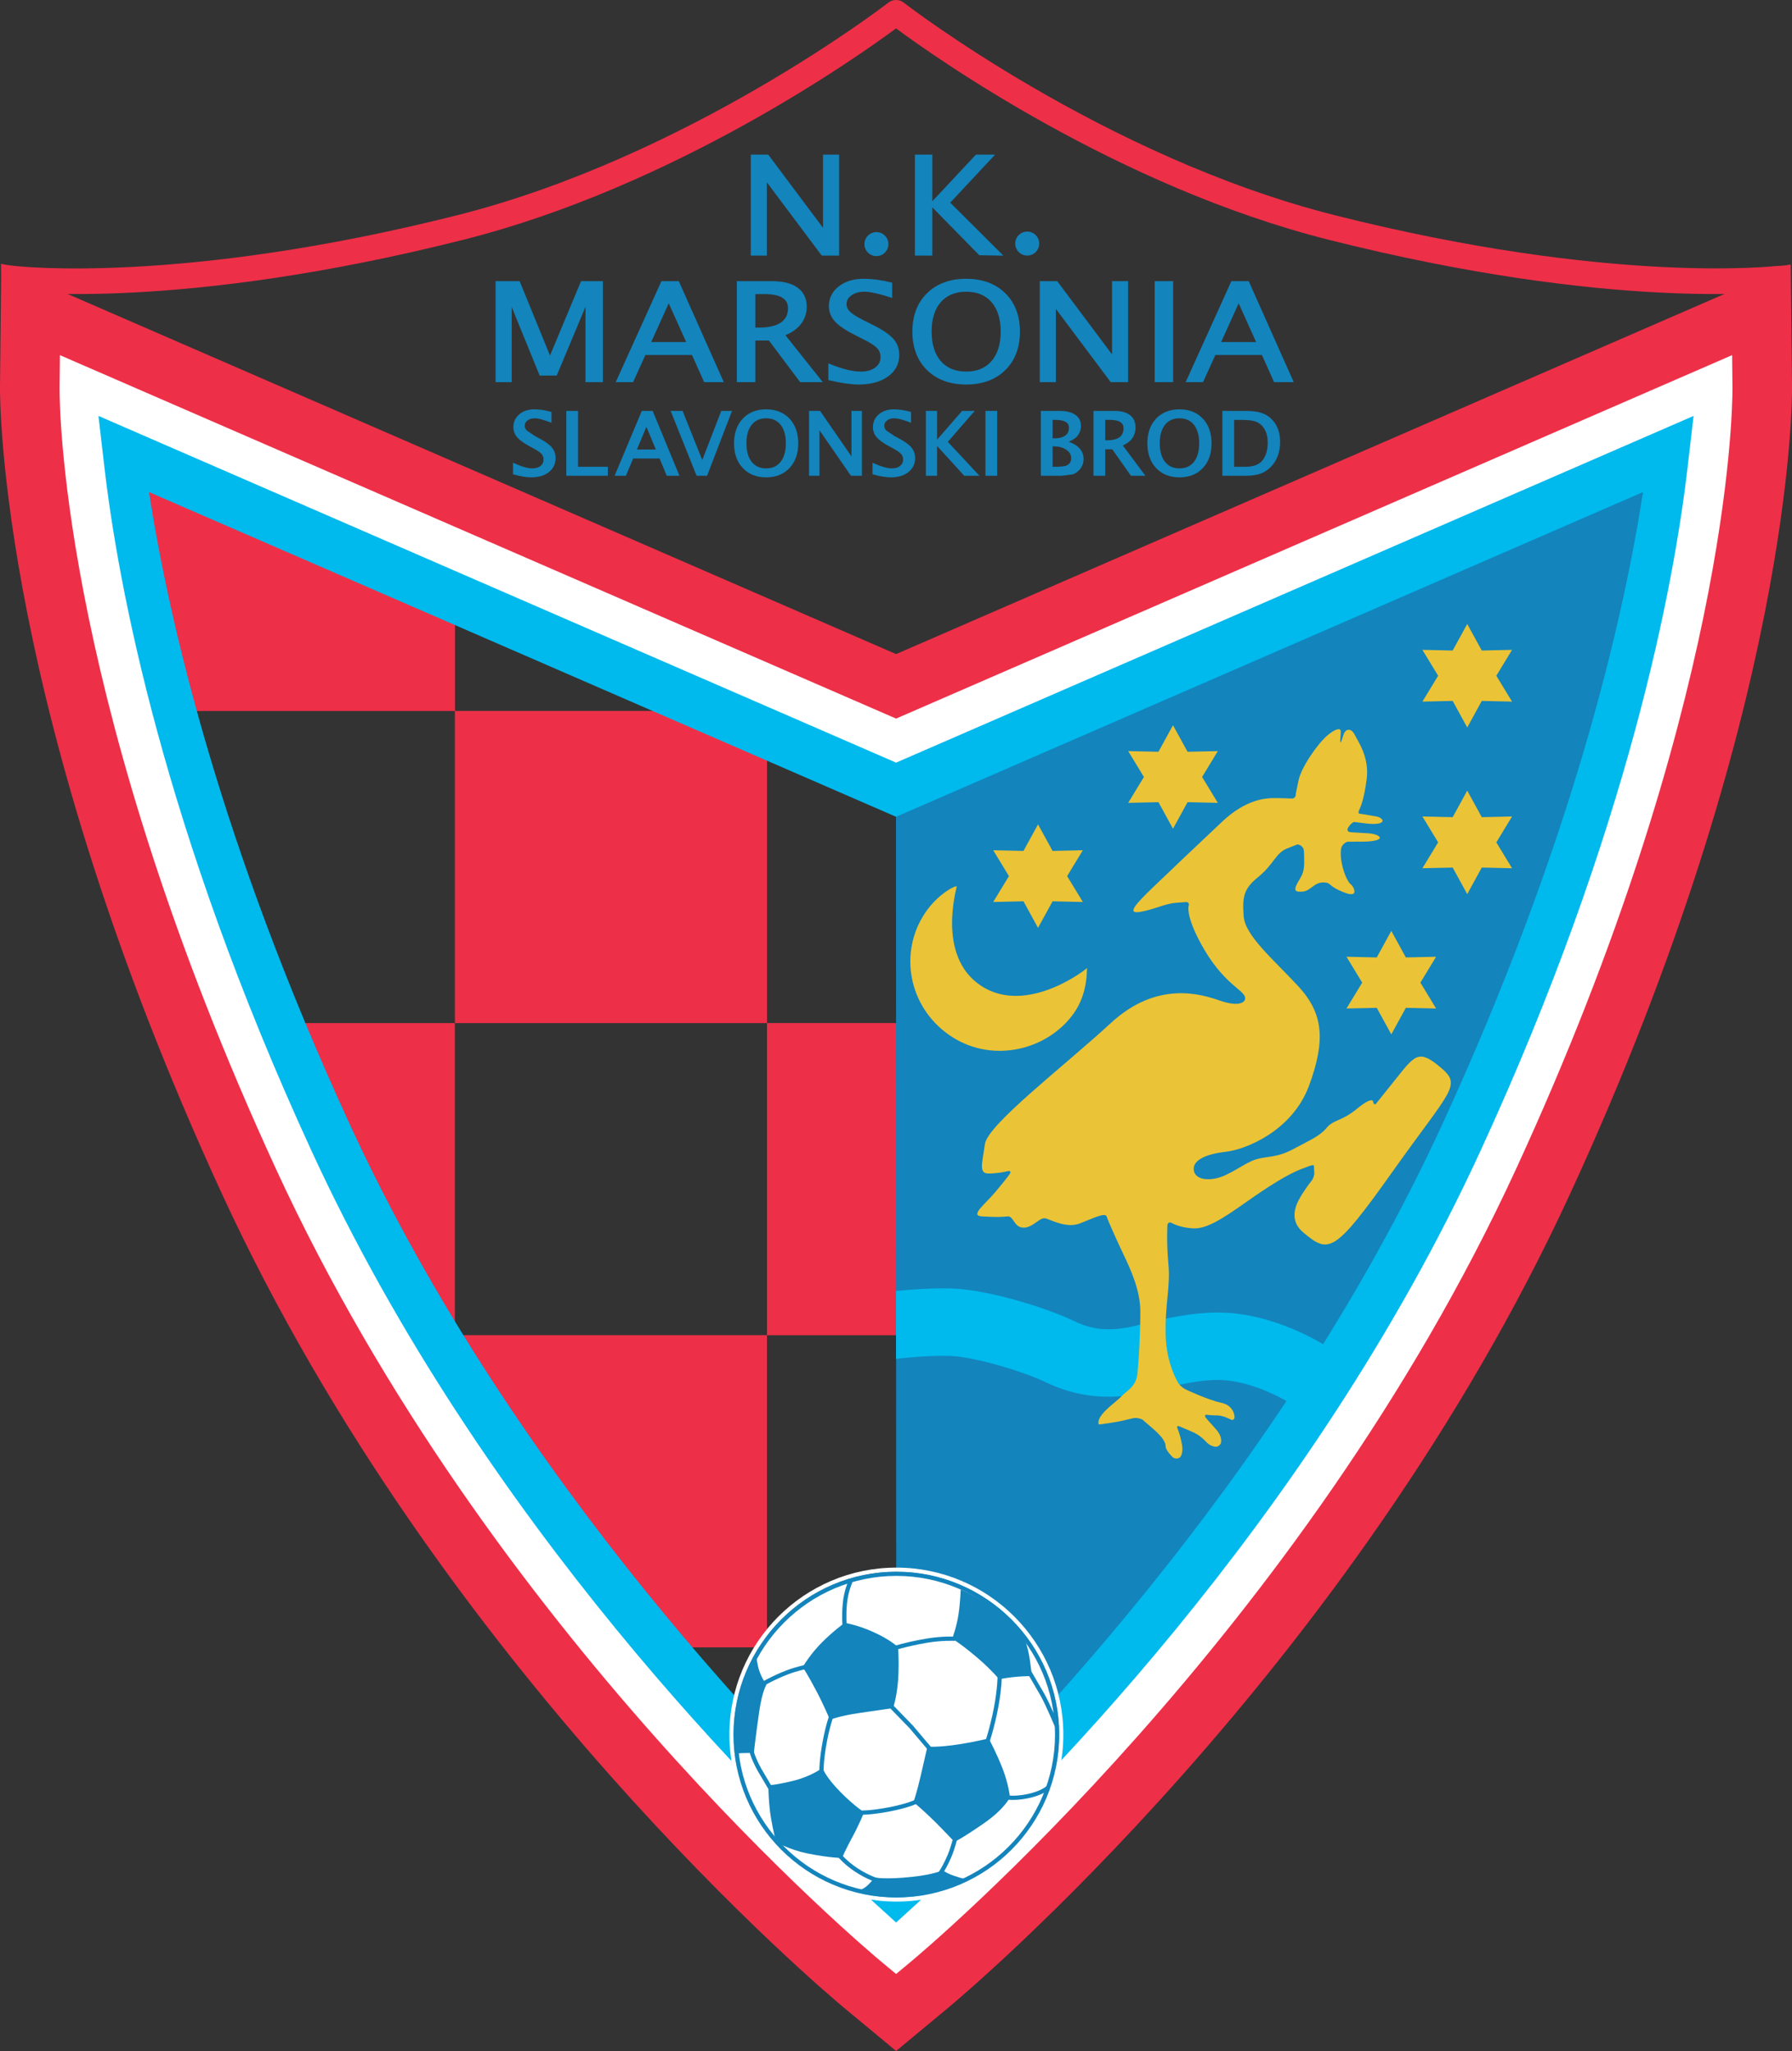 <?xml version="1.0" encoding="UTF-8"?>
<svg xmlns="http://www.w3.org/2000/svg" xmlns:xlink="http://www.w3.org/1999/xlink" width="531.04pt" height="607.72pt" viewBox="0 0 531.04 607.72" version="1.1">
<rect x="0" y="0" width="531.04" height="607.72" fill="#333333" stroke="none"/>
<defs>
<clipPath id="clip1">
  <path d="M 0 78 L 531.039 78 L 531.039 607.719 L 0 607.719 Z M 0 78 "/>
</clipPath>
</defs>
<g id="surface1">
<path style=" stroke:none;fill-rule:nonzero;fill:rgb(93.3%,18.399%,28.2%);fill-opacity:1;" d="M 530.613 82.074 C 530.867 84.129 529.426 86 527.383 86.254 C 525.383 86.508 477.395 92.156 393.637 71.02 C 331.098 55.23 276.816 16.766 265.531 8.414 C 254.242 16.766 199.945 55.234 137.402 71.02 C 53.648 92.156 5.656 86.508 3.652 86.258 C 1.617 86 0.176 84.129 0.426 82.074 L 0.309 78.141 C 0.309 78.141 1.664 78.555 4.57 78.812 C 5.051 78.855 53.344 84.504 135.598 63.742 C 204.031 46.473 262.68 1.23 263.266 0.777 C 264.598 -0.266 266.465 -0.266 267.801 0.777 C 268.383 1.23 327.012 46.469 395.441 63.742 C 477.691 84.504 525.992 78.82 526.473 78.812 C 529.059 78.766 530.621 78.348 530.621 78.348 L 530.621 82.199 "/>
<path style=" stroke:none;fill-rule:nonzero;fill:rgb(93.3%,18.399%,28.2%);fill-opacity:1;" d="M 227.301 303.152 L 134.801 303.152 L 134.801 210.652 L 227.301 210.652 L 227.301 303.152 "/>
<path style=" stroke:none;fill-rule:nonzero;fill:rgb(93.3%,18.399%,28.2%);fill-opacity:1;" d="M 227.289 488.113 L 177.285 488.113 L 134.789 431.473 L 134.789 395.613 L 227.289 395.613 L 227.289 488.113 "/>
<path style=" stroke:none;fill-rule:nonzero;fill:rgb(93.3%,18.399%,28.2%);fill-opacity:1;" d="M 134.84 148.973 L 134.84 210.668 L 42.34 210.668 L 42.34 118.168 L 134.84 148.973 "/>
<path style=" stroke:none;fill-rule:nonzero;fill:rgb(93.3%,18.399%,28.2%);fill-opacity:1;" d="M 134.789 395.641 L 118.121 395.641 L 57.285 303.141 L 134.789 303.141 L 134.789 395.641 "/>
<path style=" stroke:none;fill-rule:nonzero;fill:rgb(93.3%,18.399%,28.2%);fill-opacity:1;" d="M 319.789 395.641 L 227.289 395.641 L 227.289 303.141 L 319.789 303.141 L 319.789 395.641 "/>
<path style=" stroke:none;fill-rule:nonzero;fill:rgb(7.5%,51.799%,73.7%);fill-opacity:1;" d="M 265.52 231.68 L 493.328 136.367 C 493.328 136.367 483.328 221.992 435.203 328.867 C 387.078 435.742 265.598 558.086 265.598 558.086 L 265.52 231.68 "/>
<path style=" stroke:none;fill-rule:nonzero;fill:rgb(100%,100%,100%);fill-opacity:1;" d="M 501.012 101.008 C 501.012 101.008 277.09 198.352 265.547 203.367 C 253.992 198.352 9.066 91.898 9.066 91.898 L 8.828 114.59 C 8.785 118.359 8.602 208.523 73.734 349.977 C 137.965 489.465 251.055 584.281 255.84 588.254 L 265.551 596.309 L 275.262 588.246 C 280.039 584.281 393.078 489.465 457.312 349.977 C 522.441 208.523 522.262 118.359 522.219 114.59 L 521.98 91.895 L 501.012 101.008 M 101.258 337.516 C 58.02 243.609 44.883 173.02 40.871 138.477 C 78.523 154.844 265.547 236.125 265.547 236.125 C 265.547 236.125 452.516 154.848 490.164 138.48 C 486.156 173.023 473.023 243.609 429.781 337.52 C 379.09 447.613 294.082 530.68 265.547 556.66 C 236.996 530.684 151.961 447.617 101.258 337.516 "/>
<g clip-path="url(#clip1)" clip-rule="nonzero">
<path style=" stroke:none;fill-rule:nonzero;fill:rgb(93.3%,18.399%,28.2%);fill-opacity:1;" d="M 518.438 83.883 L 497.473 92.996 C 497.473 92.996 272.422 190.824 265.547 193.812 C 258.648 190.816 0.379 78.566 0.379 78.566 L 0 114.496 C -0.039 118.344 -0.254 210.355 65.707 353.609 C 130.766 494.898 245.328 590.941 250.172 594.961 L 265.555 607.719 L 280.93 594.957 C 285.766 590.938 400.289 494.883 465.34 353.609 C 531.27 210.422 531.086 118.348 531.047 114.5 L 530.664 78.566 L 518.438 83.883 M 269.086 211.383 C 269.086 211.383 509.047 107.07 513.297 105.227 C 513.344 109.82 513.395 114.938 513.395 115.152 C 513.395 123.086 511.895 210.359 449.285 346.344 C 385.867 484.047 274.312 577.621 269.594 581.539 C 269.594 581.539 267.516 583.266 265.551 584.898 C 263.578 583.266 261.5 581.539 261.5 581.539 C 256.781 577.629 145.18 484.062 81.766 346.344 C 19.172 210.41 17.648 123.223 17.648 115.176 C 17.648 114.945 17.703 109.824 17.75 105.227 C 39.93 114.867 265.547 212.922 265.547 212.922 L 269.086 211.383 "/>
</g>
<path style=" stroke:none;fill-rule:nonzero;fill:rgb(0%,72.499%,92.899%);fill-opacity:1;" d="M 30.941 138.441 C 34.957 173.035 48.277 245.363 92.367 341.121 C 143.109 451.312 226.184 533.828 259.547 564.191 L 265.551 569.652 L 271.543 564.191 C 304.895 533.824 387.938 451.305 438.676 341.125 C 482.77 245.359 496.09 173.035 500.102 138.445 L 501.871 123.242 C 501.871 123.242 272.445 222.973 265.547 225.973 C 258.645 222.973 29.172 123.238 29.172 123.238 L 30.941 138.441 M 44.152 145.805 C 70.281 157.156 265.547 242.023 265.547 242.023 C 265.547 242.023 460.766 157.16 486.891 145.805 C 480.918 184.293 465.781 249.777 427.297 333.363 C 378.516 439.297 297.488 521.672 265.547 551.645 C 233.59 521.676 152.535 439.305 103.75 333.355 C 65.27 249.781 50.121 184.293 44.152 145.805 "/>
<path style=" stroke:none;fill-rule:nonzero;fill:rgb(100%,100%,100%);fill-opacity:1;" d="M 313.27 513.969 C 313.27 540.285 291.938 561.613 265.625 561.613 C 239.312 561.613 217.98 540.285 217.98 513.969 C 217.98 487.656 239.312 466.324 265.625 466.324 C 291.938 466.324 313.27 487.656 313.27 513.969 "/>
<path style=" stroke:none;fill-rule:nonzero;fill:rgb(100%,100%,100%);fill-opacity:1;" d="M 216.145 513.969 C 216.145 541.254 238.344 563.449 265.625 563.449 C 292.91 563.449 315.105 541.254 315.105 513.969 C 315.105 486.688 292.91 464.492 265.625 464.492 C 238.344 464.492 216.145 486.688 216.145 513.969 M 217.414 513.969 C 217.414 487.383 239.043 465.758 265.625 465.758 C 292.211 465.758 313.84 487.383 313.84 513.969 C 313.84 540.559 292.211 562.184 265.625 562.184 C 239.043 562.184 217.414 540.559 217.414 513.969 "/>
<path style=" stroke:none;fill-rule:nonzero;fill:rgb(7.5%,51.799%,73.7%);fill-opacity:1;" d="M 264.648 506.117 C 264.648 506.117 266.074 502.117 266.254 495.691 C 266.406 490.156 266.098 488.035 266.098 488.035 C 266.098 488.035 263.641 485.668 258.285 483.348 C 253.773 481.395 250.316 480.848 250.316 480.848 C 250.316 480.848 247.008 483.219 243.598 486.629 C 240.023 490.199 237.859 493.973 237.859 493.973 C 237.859 493.973 239.379 496.16 242.148 501.473 C 244.328 505.652 245.941 509.598 245.941 509.598 C 245.941 509.598 248.285 508.504 254.824 507.543 C 262.176 506.465 264.648 506.117 264.648 506.117 "/>
<path style=" stroke:none;fill-rule:nonzero;fill:rgb(7.5%,51.799%,73.7%);fill-opacity:1;" d="M 249.535 550.535 C 249.535 550.535 250.473 548.191 252.684 544.152 C 254.352 541.109 256.074 537.008 256.074 537.008 C 256.074 537.008 253.133 535.07 249.379 531.316 C 244.379 526.316 243.754 523.793 243.754 523.793 C 243.754 523.793 240.629 526.316 234.824 527.723 C 229.648 528.977 227.684 528.973 227.684 528.973 C 227.684 528.973 227.727 534.215 228.441 538.504 C 229.152 542.789 230.004 545.848 230.004 545.848 C 230.004 545.848 234.27 548.176 239.109 549.152 C 245.941 550.535 249.535 550.535 249.535 550.535 "/>
<path style=" stroke:none;fill-rule:nonzero;fill:rgb(7.5%,51.799%,73.7%);fill-opacity:1;" d="M 274.824 517.543 C 274.824 517.543 273.934 521.473 272.859 526.117 C 271.789 530.758 270.719 533.973 270.719 533.973 C 270.719 533.973 274.176 536.898 277.035 539.754 C 279.891 542.609 282.859 545.758 282.859 545.758 C 282.859 545.758 285.316 544.598 291.609 540.223 C 297.77 535.941 299.289 532.543 299.289 532.543 C 299.289 532.543 298.934 528.797 297.148 524.152 C 295.359 519.508 292.973 515.066 292.973 515.066 C 292.973 515.066 290.473 515.848 284.289 516.832 C 278.055 517.824 274.824 517.543 274.824 517.543 "/>
<path style=" stroke:none;fill-rule:nonzero;fill:rgb(7.5%,51.799%,73.7%);fill-opacity:1;" d="M 296.074 497.543 C 296.074 497.543 293.809 494.84 290.359 491.832 C 285.473 487.566 282.191 485.535 282.191 485.535 C 282.191 485.535 283.527 481.941 284.066 478.191 C 284.602 474.441 284.691 471.004 284.691 471.004 C 284.691 471.004 292.504 474.195 298.754 479.91 C 305.004 485.625 303.598 485.691 303.598 485.691 C 303.598 485.691 304.535 487.566 305.184 491.832 C 305.48 493.773 305.785 496.629 305.785 496.629 C 305.785 496.629 303.395 496.652 301.254 496.832 C 299.109 497.008 296.074 497.543 296.074 497.543 "/>
<path style=" stroke:none;fill-rule:nonzero;fill:rgb(7.5%,51.799%,73.7%);fill-opacity:1;" d="M 227.148 499.152 C 227.148 499.152 225.895 500.938 225.004 507.008 C 224.109 513.082 223.398 519.332 223.398 519.332 C 223.398 519.332 222.191 519.441 220.473 519.441 C 219.398 519.441 218.285 519.598 218.285 519.598 C 218.285 519.598 217.348 513.902 218.598 505.691 C 219.848 497.477 224.066 490.691 224.066 490.691 C 224.066 490.691 224.559 493.684 224.848 494.598 C 225.785 497.566 227.148 499.152 227.148 499.152 "/>
<path style=" stroke:none;fill-rule:nonzero;fill:rgb(7.5%,51.799%,73.7%);fill-opacity:1;" d="M 259.109 556.293 C 259.109 556.293 258.754 557.008 257.324 558.438 C 255.895 559.867 254.289 560.223 254.289 560.223 C 254.289 560.223 263.352 562.254 271.566 561.004 C 279.777 559.754 286.41 556.941 286.41 556.941 C 286.41 556.941 282.859 555.941 281.609 555.402 C 280.359 554.867 279.289 554.152 279.289 554.152 C 279.289 554.152 277.117 555.383 270.359 556.117 C 262.148 557.008 259.109 556.293 259.109 556.293 "/>
<path style=" stroke:none;fill-rule:nonzero;fill:rgb(100%,100%,100%);fill-opacity:1;" d="M 292.504 516.473 C 292.504 516.473 294.109 511.652 295.184 505.938 C 296.277 500.105 296.254 496.473 296.254 496.473 "/>
<path style=" stroke:none;fill-rule:nonzero;fill:rgb(7.5%,51.799%,73.7%);fill-opacity:1;" d="M 295.629 496.477 C 295.629 496.512 295.637 500.129 294.57 505.824 C 293.52 511.426 291.926 516.227 291.91 516.273 L 293.098 516.672 C 293.109 516.621 294.73 511.742 295.797 506.051 C 296.891 500.227 296.879 496.617 296.879 496.469 L 295.629 496.477 "/>
<path style=" stroke:none;fill-rule:nonzero;fill:rgb(100%,100%,100%);fill-opacity:1;" d="M 283.039 485.582 C 283.039 485.582 279.316 485.34 274.535 486.16 C 268.285 487.23 264.109 488.617 264.109 488.617 "/>
<path style=" stroke:none;fill-rule:nonzero;fill:rgb(7.5%,51.799%,73.7%);fill-opacity:1;" d="M 274.43 485.547 C 268.203 486.609 263.957 488.008 263.914 488.023 L 264.309 489.211 C 264.352 489.195 268.516 487.828 274.641 486.773 C 279.285 485.98 282.965 486.203 283 486.203 L 283.078 484.961 C 282.926 484.945 279.23 484.719 274.43 485.547 "/>
<path style=" stroke:none;fill-rule:nonzero;fill:rgb(100%,100%,100%);fill-opacity:1;" d="M 250.316 481.941 C 250.316 481.941 250.004 479.148 250.359 475.223 C 250.719 471.293 252.035 468.66 252.035 468.66 "/>
<path style=" stroke:none;fill-rule:nonzero;fill:rgb(7.5%,51.799%,73.7%);fill-opacity:1;" d="M 249.738 475.164 C 249.379 479.109 249.684 481.895 249.691 482.008 L 250.938 481.871 C 250.934 481.848 250.637 479.09 250.984 475.277 C 251.324 471.527 252.578 468.965 252.594 468.938 L 251.477 468.383 C 251.418 468.492 250.102 471.168 249.738 475.164 "/>
<path style=" stroke:none;fill-rule:nonzero;fill:rgb(100%,100%,100%);fill-opacity:1;" d="M 305.004 495.402 C 305.004 495.402 307.328 499.332 308.934 502.188 C 310.539 505.043 313.285 511.629 313.285 511.629 "/>
<path style=" stroke:none;fill-rule:nonzero;fill:rgb(7.5%,51.799%,73.7%);fill-opacity:1;" d="M 304.465 495.719 L 308.391 502.492 C 309.961 505.285 312.68 511.805 312.707 511.867 L 313.859 511.391 C 313.746 511.117 311.086 504.734 309.477 501.883 L 305.543 495.086 L 304.465 495.719 "/>
<path style=" stroke:none;fill-rule:nonzero;fill:rgb(100%,100%,100%);fill-opacity:1;" d="M 239.223 493.816 C 239.223 493.816 236.289 494.391 233.285 495.535 C 229.062 497.141 225.473 499.285 225.473 499.285 "/>
<path style=" stroke:none;fill-rule:nonzero;fill:rgb(7.5%,51.799%,73.7%);fill-opacity:1;" d="M 233.062 494.949 C 228.84 496.559 225.301 498.66 225.152 498.746 L 225.789 499.82 C 225.824 499.801 229.391 497.688 233.508 496.117 C 236.426 495.008 239.312 494.438 239.34 494.43 L 239.102 493.203 C 238.98 493.227 236.086 493.801 233.062 494.949 "/>
<path style=" stroke:none;fill-rule:nonzero;fill:rgb(7.5%,51.799%,73.7%);fill-opacity:1;" d="M 243.855 515.641 C 242.672 521.828 242.809 525.113 242.816 525.25 L 244.062 525.191 C 244.062 525.16 243.93 521.895 245.082 515.875 C 246.008 511.047 247.004 508.516 247.016 508.492 L 245.852 508.027 C 245.812 508.137 244.805 510.68 243.855 515.641 "/>
<path style=" stroke:none;fill-rule:nonzero;fill:rgb(7.5%,51.799%,73.7%);fill-opacity:1;" d="M 263.32 505.676 L 269.527 512.059 L 275.422 519.02 L 276.375 518.215 L 270.48 511.25 L 264.188 504.77 L 263.32 505.676 "/>
<path style=" stroke:none;fill-rule:nonzero;fill:rgb(7.5%,51.799%,73.7%);fill-opacity:1;" d="M 304.254 531.641 C 300.551 532.379 298.434 531.957 298.414 531.957 L 298.152 533.176 C 298.246 533.199 300.512 533.664 304.5 532.867 C 309.051 531.957 310.832 530.273 310.906 530.203 L 310.039 529.301 C 310.023 529.316 308.398 530.812 304.254 531.641 "/>
<path style=" stroke:none;fill-rule:nonzero;fill:rgb(7.5%,51.799%,73.7%);fill-opacity:1;" d="M 280.68 549.973 C 278.824 554.23 277.387 555.703 277.375 555.719 L 278.254 556.605 C 278.316 556.539 279.855 554.992 281.824 550.473 C 282.984 547.805 283.707 544.711 283.734 544.582 L 282.52 544.301 C 282.512 544.332 281.793 547.414 280.68 549.973 "/>
<path style=" stroke:none;fill-rule:nonzero;fill:rgb(7.5%,51.799%,73.7%);fill-opacity:1;" d="M 263.457 535.504 C 257.707 536.609 254.75 536.477 254.723 536.473 L 254.656 537.723 C 254.781 537.727 257.77 537.871 263.695 536.73 C 269.352 535.641 271.797 534.402 271.898 534.352 L 271.324 533.238 C 271.305 533.25 268.91 534.453 263.457 535.504 "/>
<path style=" stroke:none;fill-rule:nonzero;fill:rgb(100%,100%,100%);fill-opacity:1;" d="M 248.91 549.91 C 248.91 549.91 250.562 551.949 253.598 553.973 C 257.348 556.473 260.316 557.254 260.316 557.254 "/>
<path style=" stroke:none;fill-rule:nonzero;fill:rgb(7.5%,51.799%,73.7%);fill-opacity:1;" d="M 248.422 550.305 C 248.492 550.391 250.172 552.441 253.25 554.492 C 257.043 557.023 260.031 557.824 260.156 557.859 L 260.477 556.648 C 260.445 556.641 257.551 555.855 253.941 553.453 C 251.035 551.516 249.41 549.535 249.395 549.516 L 248.422 550.305 "/>
<path style=" stroke:none;fill-rule:nonzero;fill:rgb(100%,100%,100%);fill-opacity:1;" d="M 228.598 530.379 C 228.598 530.379 226.969 527.855 225.004 524.285 C 223.039 520.715 222.504 518.258 222.504 518.258 "/>
<path style=" stroke:none;fill-rule:nonzero;fill:rgb(7.5%,51.799%,73.7%);fill-opacity:1;" d="M 221.895 518.395 C 221.914 518.496 222.469 520.977 224.453 524.586 L 228.07 530.719 L 229.121 530.039 L 225.551 523.984 C 223.66 520.547 223.117 518.148 223.113 518.125 L 221.895 518.395 "/>
<path style=" stroke:none;fill-rule:nonzero;fill:rgb(0%,72.499%,92.899%);fill-opacity:1;" d="M 265.535 382.516 C 269.242 382.148 276.273 381.574 282.34 381.793 C 292.457 382.152 309.516 387.207 318.496 391.52 C 323.598 393.969 328.312 394.457 334.781 393.215 L 338.27 392.395 C 344.363 390.891 354.566 388.375 363.898 388.992 C 380.27 390.086 394.016 399.41 395.531 400.465 L 384.086 416.871 C 383.984 416.801 373.555 409.684 362.566 408.949 C 356.34 408.535 348.352 410.508 343.062 411.812 L 338.559 412.855 C 327.926 414.898 318.801 413.852 309.844 409.551 C 302.988 406.262 288.621 402.027 281.625 401.777 C 275.191 401.547 266.773 402.484 265.531 402.629 L 265.535 382.516 "/>
<path style=" stroke:none;fill-rule:nonzero;fill:rgb(91.8%,76.5%,21.199%);fill-opacity:1;" d="M 347.605 214.887 L 351.918 222.754 L 360.891 222.555 L 356.23 230.223 L 360.891 237.891 L 351.918 237.691 L 347.605 245.559 L 343.297 237.691 L 334.324 237.891 L 338.984 230.223 L 334.324 222.555 L 343.297 222.754 L 347.605 214.887 "/>
<path style=" stroke:none;fill-rule:nonzero;fill:rgb(91.8%,76.5%,21.199%);fill-opacity:1;" d="M 307.605 244.262 L 311.918 252.133 L 320.891 251.926 L 316.23 259.598 L 320.891 267.266 L 311.918 267.062 L 307.605 274.934 L 303.297 267.062 L 294.324 267.266 L 298.984 259.598 L 294.324 251.926 L 303.297 252.133 L 307.605 244.262 "/>
<path style=" stroke:none;fill-rule:nonzero;fill:rgb(91.8%,76.5%,21.199%);fill-opacity:1;" d="M 412.297 275.824 L 416.605 283.695 L 425.574 283.488 L 420.918 291.16 L 425.574 298.828 L 416.605 298.625 L 412.297 306.496 L 407.984 298.625 L 399.012 298.828 L 403.672 291.16 L 399.012 283.488 L 407.984 283.695 L 412.297 275.824 "/>
<path style=" stroke:none;fill-rule:nonzero;fill:rgb(91.8%,76.5%,21.199%);fill-opacity:1;" d="M 434.797 234.262 L 439.105 242.129 L 448.074 241.93 L 443.418 249.598 L 448.074 257.266 L 439.105 257.062 L 434.797 264.934 L 430.484 257.062 L 421.512 257.266 L 426.172 249.598 L 421.512 241.93 L 430.484 242.129 L 434.797 234.262 "/>
<path style=" stroke:none;fill-rule:nonzero;fill:rgb(91.8%,76.5%,21.199%);fill-opacity:1;" d="M 434.797 184.887 L 439.105 192.754 L 448.074 192.555 L 443.418 200.223 L 448.074 207.891 L 439.105 207.688 L 434.797 215.559 L 430.484 207.688 L 421.512 207.891 L 426.172 200.223 L 421.512 192.555 L 430.484 192.754 L 434.797 184.887 "/>
<path style=" stroke:none;fill-rule:nonzero;fill:rgb(91.8%,76.5%,21.199%);fill-opacity:1;" d="M 322.16 286.77 C 321.98 286.781 322.605 293.969 318.289 300.125 C 310.652 311.012 294.551 315.18 282.184 307.281 C 269.812 299.379 266.223 283.547 273.496 271.508 C 277.297 265.219 282.922 262.406 283.504 262.617 C 283.703 262.691 277.266 283.219 290.73 292.094 C 304.48 301.156 322.508 286.746 322.16 286.77 "/>
<path style=" stroke:none;fill-rule:nonzero;fill:rgb(91.8%,76.5%,21.199%);fill-opacity:1;" d="M 325.629 422.098 C 325.629 422.098 330.629 421.473 333.129 420.848 C 335.629 420.223 336.094 420.172 336.094 420.172 C 336.871 420.086 337.973 420.297 338.543 420.641 C 338.543 420.641 338.543 420.641 341.461 423.141 C 344.379 425.641 345.422 427.305 345.422 428.555 C 345.422 429.805 347.508 431.758 347.508 431.758 C 348.078 432.289 349.039 432.32 349.645 431.824 C 349.645 431.824 350.836 430.848 350.211 427.723 C 349.586 424.598 348.969 423.363 348.969 423.363 C 348.621 422.668 348.918 422.359 349.629 422.684 C 349.629 422.684 350.629 423.137 353.129 424.18 C 355.629 425.223 356.879 426.684 357.711 427.516 C 358.547 428.348 359.871 428.652 359.871 428.652 C 360.633 428.828 361.488 428.379 361.781 427.656 C 361.781 427.656 362.504 425.848 360.211 423.348 C 357.922 420.848 357.332 420.09 357.332 420.09 C 356.852 419.477 357.09 419.086 357.855 419.227 C 357.855 419.227 358.754 419.391 360.629 419.391 C 362.504 419.391 364.602 420.57 364.602 420.57 C 365.281 420.953 365.836 420.629 365.836 419.848 C 365.836 419.848 365.84 416.477 361.879 415.641 C 357.922 414.805 351.285 411.664 351.285 411.664 C 350.578 411.328 349.652 410.523 349.227 409.871 C 349.227 409.871 345.629 404.387 345.422 395.43 C 345.211 386.473 346.879 381.266 346.254 374.598 C 345.629 367.93 345.949 363.094 345.949 363.094 C 346.004 362.316 346.594 362.004 347.266 362.398 C 347.266 362.398 349.586 363.762 353.547 363.973 C 357.504 364.184 362.086 361.266 369.172 356.266 C 376.254 351.266 381.672 347.93 385.422 346.473 C 389.172 345.016 389.379 345.016 389.379 345.641 C 389.379 346.266 389.469 347.352 389.469 347.352 C 389.535 348.129 389.18 349.258 388.68 349.855 C 388.68 349.855 387.504 351.266 386.047 353.559 C 384.586 355.848 381.27 361.07 386.254 365.223 C 393.754 371.473 395.32 371.609 412.711 347.098 C 430.004 322.723 433.34 321.684 426.879 316.266 C 420.422 310.848 419.379 312.516 413.547 319.809 C 407.711 327.098 407.711 327.098 407.711 327.098 C 407.367 327.441 406.996 327.09 406.887 326.316 C 406.887 326.316 406.668 324.809 402.086 328.559 C 397.504 332.309 395.215 331.684 393.129 334.184 C 391.047 336.684 388.336 337.727 383.336 340.434 C 378.336 343.141 375.418 342.516 372.086 343.559 C 368.754 344.598 364.379 348.352 360.211 349.184 C 356.047 350.016 353.547 348.559 353.754 346.059 C 353.961 343.559 357.711 341.891 363.336 341.266 C 368.961 340.641 382.922 335.227 387.922 321.684 C 392.922 308.141 392.086 300.227 384.797 292.309 C 377.504 284.391 368.961 277.305 368.547 271.473 C 368.129 265.641 368.547 263.348 372.922 259.805 C 377.297 256.266 378.129 252.723 381.254 251.473 C 384.379 250.223 384.418 250.223 384.418 250.223 C 385.199 250.223 386.039 250.828 386.285 251.566 C 386.285 251.566 386.461 252.098 386.461 253.973 C 386.461 255.848 386.66 257.988 385.422 260.016 C 383.129 263.766 383.336 264.391 386.047 264.18 C 388.367 264.004 389.379 261.473 392.086 261.473 C 394.797 261.473 393.129 262.516 398.754 264.598 C 401.301 265.543 401.371 264.348 401.371 264.348 C 401.422 263.566 400.949 262.551 400.328 262.082 C 400.328 262.082 398.961 261.059 397.922 257.098 C 396.879 253.141 397.496 251.156 397.496 251.156 C 397.73 250.414 398.531 249.629 399.281 249.414 C 399.281 249.414 399.371 249.391 403.336 249.391 C 411.461 249.391 409.379 247.098 405.211 246.891 C 402.301 246.742 400.168 246.582 400.168 246.582 C 399.391 246.523 399.09 245.93 399.496 245.266 L 399.68 244.973 C 400.086 244.309 400.805 243.672 401.273 243.559 C 401.273 243.559 401.273 243.559 404.586 243.973 C 411.254 244.805 410.383 242.336 407.711 241.891 C 402.711 241.055 402.711 241.055 402.711 241.055 C 402.48 240.941 402.594 240.285 402.957 239.598 C 402.957 239.598 404.172 237.305 405.004 230.848 C 405.832 224.43 402.504 219.809 401.461 217.723 C 400.422 215.641 398.711 215.836 398.129 217.723 C 396.461 223.141 397.504 217.309 397.297 216.473 C 397.086 215.641 395.531 216.047 393.336 217.93 C 390.422 220.43 385.629 227.305 384.797 231.266 C 383.961 235.223 383.969 235.277 383.969 235.277 C 384.078 236.051 383.531 236.648 382.754 236.609 C 382.754 236.609 380.004 236.473 377.504 236.473 C 375.004 236.473 369.172 236.891 362.297 243.348 C 355.422 249.805 347.09 257.727 341.879 262.723 C 336.672 267.723 333.754 270.848 337.711 270.223 C 341.672 269.598 345.418 267.723 348.336 267.516 C 351.254 267.309 351.309 267.301 351.309 267.301 C 352.078 267.188 352.5 267.699 352.238 268.434 C 352.238 268.434 351.344 270.973 355.422 278.766 C 362.504 292.309 369.492 293.398 368.961 296.059 C 368.754 297.098 366.879 298.348 361.461 296.473 C 356.047 294.598 342.922 290.434 329.172 303.141 C 315.422 315.848 292.715 333.141 291.879 338.973 C 291.047 344.805 290.004 347.723 292.922 347.723 C 295.836 347.723 298.629 347.023 298.629 347.023 C 299.387 346.836 299.648 347.211 299.219 347.859 C 299.219 347.859 298.34 349.184 295.004 353.141 C 291.672 357.098 287.297 360.219 291.047 360.43 C 294.797 360.641 296.672 360.637 298.547 360.43 C 300.422 360.223 300.418 363.766 303.336 363.766 C 306.254 363.766 308.129 360.43 310.004 361.055 C 311.879 361.68 316.254 363.977 320.004 362.516 C 323.754 361.055 327.504 359.18 327.922 360.43 C 328.336 361.68 330.836 367.305 332.922 371.68 C 335.004 376.055 337.922 382.305 337.922 388.555 C 337.922 394.805 337.504 402.727 337.086 406.891 C 336.672 411.055 333.754 412.102 332.297 413.766 C 330.836 415.43 324.59 419.391 325.629 422.098 "/>
<path style=" stroke:none;fill-rule:nonzero;fill:rgb(7.5%,51.799%,73.7%);fill-opacity:1;" d="M 178.312 83.309 L 172.191 83.309 C 172.191 83.309 163.602 103.863 162.984 105.34 C 162.383 103.859 153.988 83.309 153.988 83.309 L 146.863 83.309 L 146.863 113.234 L 151.633 113.234 C 151.633 113.234 151.633 94.047 151.633 90.961 C 152.797 93.816 159.922 111.281 159.922 111.281 L 164.977 111.281 C 164.977 111.281 172.336 93.699 173.504 90.91 C 173.504 93.934 173.504 113.234 173.504 113.234 L 178.664 113.234 L 178.664 83.309 L 178.312 83.309 "/>
<path style=" stroke:none;fill-rule:nonzero;fill:rgb(7.5%,51.799%,73.7%);fill-opacity:1;" d="M 200.922 83.309 L 196.008 83.309 L 182.461 113.234 L 187.609 113.234 C 187.609 113.234 191.078 105.586 191.262 105.188 C 191.695 105.188 204.625 105.188 205.062 105.188 C 205.238 105.586 208.672 113.234 208.672 113.234 L 214.492 113.234 L 201.152 83.309 L 200.922 83.309 M 198.168 89.879 C 198.719 91.098 202.953 100.484 203.344 101.355 C 202.398 101.355 193.922 101.355 192.977 101.355 C 193.367 100.484 197.617 91.098 198.168 89.879 "/>
<path style=" stroke:none;fill-rule:nonzero;fill:rgb(7.5%,51.799%,73.7%);fill-opacity:1;" d="M 218.715 83.309 L 218.359 83.309 L 218.359 113.234 L 223.832 113.234 C 223.832 113.234 223.832 101.559 223.832 100.891 C 224.41 100.891 227.555 100.891 227.855 100.891 C 228.062 101.168 237.117 113.234 237.117 113.234 L 243.824 113.234 C 243.824 113.234 233.262 99.965 232.754 99.328 C 234.645 98.539 236.195 97.477 237.285 96.094 C 238.469 94.586 239.066 92.844 239.066 90.914 C 239.066 88.445 238.16 86.535 236.367 85.234 C 234.605 83.953 232.062 83.309 228.805 83.309 L 218.715 83.309 M 226.438 87.141 C 231.199 87.141 233.516 88.508 233.516 91.312 C 233.516 93.199 232.824 94.59 231.406 95.566 C 229.965 96.559 227.812 97.059 225 97.059 C 225 97.059 224.25 97.059 223.832 97.059 C 223.832 96.418 223.832 87.781 223.832 87.141 C 224.383 87.141 226.438 87.141 226.438 87.141 "/>
<path style=" stroke:none;fill-rule:nonzero;fill:rgb(7.5%,51.799%,73.7%);fill-opacity:1;" d="M 248.559 84.855 C 246.613 86.375 245.629 88.34 245.629 90.703 C 245.629 92.445 246.246 93.992 247.473 95.312 C 248.664 96.594 250.723 97.965 253.594 99.398 L 255.895 100.559 C 257.852 101.523 259.203 102.398 259.918 103.16 C 260.605 103.898 260.941 104.77 260.941 105.824 C 260.941 107.094 260.43 108.098 259.379 108.891 C 258.312 109.695 256.875 110.105 255.117 110.105 C 252.734 110.105 249.652 109.352 245.957 107.863 L 245.473 107.668 L 245.473 112.613 L 245.742 112.68 C 249.242 113.516 252.168 113.938 254.438 113.938 C 258.031 113.938 260.957 113.141 263.145 111.566 C 265.363 109.965 266.492 107.812 266.492 105.172 C 266.492 103.301 265.883 101.676 264.684 100.34 C 263.516 99.039 261.445 97.648 258.527 96.199 L 256.133 95.016 C 254.098 94 252.684 93.121 251.93 92.402 C 251.215 91.723 250.867 90.965 250.867 90.09 C 250.867 89.051 251.344 88.207 252.316 87.512 C 253.316 86.801 254.613 86.438 256.168 86.438 C 257.848 86.438 260.453 87.012 263.918 88.141 L 264.383 88.289 L 264.383 83.777 L 264.117 83.711 C 261.246 82.977 258.48 82.605 255.895 82.605 C 252.945 82.605 250.477 83.363 248.559 84.855 "/>
<path style=" stroke:none;fill-rule:nonzero;fill:rgb(7.5%,51.799%,73.7%);fill-opacity:1;" d="M 274.723 86.875 C 271.836 89.711 270.371 93.543 270.371 98.273 C 270.371 103 271.836 106.836 274.723 109.668 C 277.605 112.504 281.508 113.938 286.312 113.938 C 291.113 113.938 295.016 112.504 297.898 109.668 C 300.785 106.836 302.25 103 302.25 98.273 C 302.25 93.547 300.785 89.711 297.898 86.875 C 295.012 84.043 291.113 82.605 286.312 82.605 C 281.508 82.605 277.609 84.043 274.723 86.875 M 278.793 106.992 L 278.789 106.992 C 276.992 104.914 276.078 101.969 276.078 98.23 C 276.078 94.523 276.992 91.598 278.789 89.531 C 280.578 87.48 283.109 86.438 286.312 86.438 C 289.512 86.438 292.043 87.48 293.828 89.531 C 295.629 91.598 296.543 94.527 296.543 98.23 C 296.543 101.965 295.629 104.914 293.828 106.992 C 292.043 109.059 289.512 110.105 286.312 110.105 C 283.109 110.105 280.578 109.059 278.793 106.992 "/>
<path style=" stroke:none;fill-rule:nonzero;fill:rgb(7.5%,51.799%,73.7%);fill-opacity:1;" d="M 333.949 83.309 L 329.535 83.309 C 329.535 83.309 329.535 103.074 329.535 105.008 C 328.355 103.43 313.297 83.309 313.297 83.309 L 308.129 83.309 L 308.129 113.234 L 312.898 113.234 C 312.898 113.234 312.898 93.469 312.898 91.535 C 314.078 93.113 329.156 113.234 329.156 113.234 L 334.305 113.234 L 334.305 83.309 L 333.949 83.309 "/>
<path style=" stroke:none;fill-rule:nonzero;fill:rgb(7.5%,51.799%,73.7%);fill-opacity:1;" d="M 347.297 83.309 L 342.18 83.309 L 342.18 113.234 L 347.652 113.234 L 347.652 83.309 L 347.297 83.309 "/>
<path style=" stroke:none;fill-rule:nonzero;fill:rgb(7.5%,51.799%,73.7%);fill-opacity:1;" d="M 369.816 83.309 L 364.902 83.309 L 351.355 113.234 L 356.504 113.234 C 356.504 113.234 359.977 105.586 360.156 105.188 C 360.59 105.188 373.52 105.188 373.957 105.188 C 374.137 105.586 377.562 113.234 377.562 113.234 L 383.387 113.234 L 370.047 83.309 L 369.816 83.309 M 367.062 89.879 C 367.613 91.098 371.848 100.484 372.238 101.355 C 371.297 101.355 362.816 101.355 361.871 101.355 C 362.262 100.484 366.512 91.098 367.062 89.879 "/>
<path style=" stroke:none;fill-rule:nonzero;fill:rgb(7.5%,51.799%,73.7%);fill-opacity:1;" d="M 153.898 122.754 C 152.727 123.738 152.133 125.02 152.133 126.559 C 152.133 127.691 152.508 128.703 153.242 129.562 C 153.957 130.398 155.141 131.258 156.859 132.188 L 158.199 132.926 C 159.328 133.531 160.105 134.074 160.512 134.551 C 160.895 135 161.078 135.531 161.078 136.176 C 161.078 136.953 160.797 137.562 160.211 138.043 C 159.613 138.535 158.809 138.785 157.812 138.785 C 156.441 138.785 154.66 138.297 152.516 137.328 L 152.016 137.105 L 152.016 140.543 L 152.277 140.613 C 154.344 141.164 156.074 141.445 157.422 141.445 C 159.562 141.445 161.312 140.93 162.625 139.906 C 163.961 138.863 164.641 137.465 164.641 135.746 C 164.641 134.531 164.273 133.473 163.555 132.605 C 162.855 131.762 161.629 130.863 159.906 129.938 L 158.508 129.188 L 156.086 127.551 C 155.691 127.137 155.496 126.68 155.496 126.152 C 155.496 125.523 155.762 125.016 156.301 124.598 C 156.859 124.164 157.586 123.945 158.461 123.945 C 159.43 123.945 160.938 124.332 162.949 125.094 L 163.43 125.277 L 163.43 122.074 L 163.168 122 C 161.473 121.523 159.836 121.285 158.305 121.285 C 156.535 121.285 155.051 121.777 153.898 122.754 "/>
<path style=" stroke:none;fill-rule:nonzero;fill:rgb(7.5%,51.799%,73.7%);fill-opacity:1;" d="M 170.953 121.754 L 167.824 121.754 L 167.824 140.977 L 180.133 140.977 L 180.133 138.316 C 180.133 138.316 171.961 138.316 171.305 138.316 C 171.305 137.637 171.305 121.754 171.305 121.754 L 170.953 121.754 "/>
<path style=" stroke:none;fill-rule:nonzero;fill:rgb(7.5%,51.799%,73.7%);fill-opacity:1;" d="M 193.176 121.754 L 190.188 121.754 L 182.129 140.977 L 185.48 140.977 C 185.48 140.977 187.465 136.258 187.633 135.859 C 188.062 135.859 195.027 135.859 195.461 135.859 C 195.629 136.262 197.586 140.977 197.586 140.977 L 201.352 140.977 L 193.414 121.754 L 193.176 121.754 M 191.551 126.477 C 192.047 127.664 194.035 132.422 194.359 133.199 C 193.535 133.199 189.559 133.199 188.734 133.199 C 189.062 132.422 191.059 127.66 191.551 126.477 "/>
<path style=" stroke:none;fill-rule:nonzero;fill:rgb(7.5%,51.799%,73.7%);fill-opacity:1;" d="M 216.41 121.754 L 213.738 121.754 C 213.738 121.754 208.688 134.82 208.109 136.32 C 207.512 134.828 202.277 121.754 202.277 121.754 L 198.734 121.754 L 206.43 140.977 L 209.535 140.977 L 216.926 121.754 L 216.41 121.754 "/>
<path style=" stroke:none;fill-rule:nonzero;fill:rgb(7.5%,51.799%,73.7%);fill-opacity:1;" d="M 220.117 124.043 C 218.395 125.867 217.523 128.328 217.523 131.363 C 217.523 134.398 218.395 136.863 220.117 138.688 C 221.84 140.52 224.172 141.445 227.039 141.445 C 229.906 141.445 232.234 140.52 233.961 138.688 C 235.68 136.863 236.555 134.398 236.555 131.363 C 236.555 128.328 235.68 125.867 233.961 124.043 C 232.234 122.211 229.906 121.285 227.039 121.285 C 224.172 121.285 221.84 122.211 220.117 124.043 M 222.762 136.855 C 221.727 135.551 221.199 133.695 221.199 131.34 C 221.199 129.004 221.727 127.156 222.762 125.863 C 223.789 124.574 225.191 123.945 227.039 123.945 C 228.887 123.945 230.285 124.574 231.316 125.863 C 232.352 127.156 232.875 129.004 232.875 131.34 C 232.875 133.695 232.352 135.551 231.316 136.855 C 230.285 138.152 228.887 138.785 227.039 138.785 C 225.191 138.785 223.789 138.152 222.762 136.855 "/>
<path style=" stroke:none;fill-rule:nonzero;fill:rgb(7.5%,51.799%,73.7%);fill-opacity:1;" d="M 255.066 121.754 L 252.328 121.754 C 252.328 121.754 252.328 133.305 252.328 135.23 C 251.203 133.598 243.02 121.754 243.02 121.754 L 239.754 121.754 L 239.754 140.977 L 242.844 140.977 C 242.844 140.977 242.844 129.422 242.844 127.496 C 243.973 129.129 252.172 140.977 252.172 140.977 L 255.422 140.977 L 255.422 121.754 L 255.066 121.754 "/>
<path style=" stroke:none;fill-rule:nonzero;fill:rgb(7.5%,51.799%,73.7%);fill-opacity:1;" d="M 260.445 122.754 C 259.273 123.738 258.684 125.02 258.684 126.559 C 258.684 127.691 259.055 128.703 259.789 129.562 C 260.504 130.398 261.688 131.258 263.406 132.188 L 264.75 132.926 C 265.879 133.531 266.652 134.074 267.059 134.551 C 267.441 135 267.629 135.531 267.629 136.176 C 267.629 136.953 267.344 137.562 266.758 138.043 C 266.16 138.535 265.355 138.785 264.359 138.785 C 262.992 138.785 261.211 138.297 259.062 137.328 L 258.562 137.105 L 258.562 140.543 L 258.828 140.613 C 260.895 141.164 262.621 141.445 263.969 141.445 C 266.113 141.445 267.863 140.93 269.172 139.906 C 270.508 138.863 271.188 137.465 271.188 135.746 C 271.188 134.531 270.82 133.473 270.102 132.605 C 269.402 131.762 268.176 130.863 266.457 129.938 L 265.055 129.188 L 262.633 127.551 C 262.238 127.141 262.047 126.68 262.047 126.152 C 262.047 125.523 262.309 125.016 262.848 124.598 C 263.406 124.164 264.137 123.945 265.012 123.945 C 265.977 123.945 267.484 124.332 269.496 125.094 L 269.977 125.277 L 269.977 122.074 L 269.719 122 C 268.02 121.523 266.383 121.285 264.852 121.285 C 263.082 121.285 261.598 121.777 260.445 122.754 "/>
<path style=" stroke:none;fill-rule:nonzero;fill:rgb(7.5%,51.799%,73.7%);fill-opacity:1;" d="M 288.07 121.754 L 285.113 121.754 C 285.113 121.754 278.754 129.055 277.699 130.27 C 277.699 128.746 277.699 121.754 277.699 121.754 L 274.371 121.754 L 274.371 140.977 L 277.699 140.977 C 277.699 140.977 277.699 133.645 277.699 132.152 C 278.762 133.32 285.742 140.977 285.742 140.977 L 290.254 140.977 C 290.254 140.977 281.289 131.367 280.879 130.922 C 281.273 130.465 288.848 121.754 288.848 121.754 L 288.07 121.754 "/>
<path style=" stroke:none;fill-rule:nonzero;fill:rgb(7.5%,51.799%,73.7%);fill-opacity:1;" d="M 295.156 121.754 L 292.027 121.754 L 292.027 140.977 L 295.508 140.977 L 295.508 121.754 L 295.156 121.754 "/>
<path style=" stroke:none;fill-rule:nonzero;fill:rgb(7.5%,51.799%,73.7%);fill-opacity:1;" d="M 308.805 121.754 L 308.449 121.754 L 308.449 140.977 L 314.582 140.977 L 317.863 140.57 C 318.684 140.289 319.391 139.801 319.969 139.109 C 320.727 138.207 321.113 137.156 321.113 135.992 C 321.113 133.602 319.59 131.91 316.707 130.898 C 317.684 130.449 318.617 129.969 319.203 129.266 C 319.953 128.367 320.332 127.332 320.332 126.188 C 320.332 124.75 319.75 123.633 318.602 122.863 C 317.5 122.129 315.918 121.754 313.895 121.754 L 308.805 121.754 M 312.66 124.414 C 316.77 124.414 316.77 126.184 316.77 126.766 C 316.77 127.766 316.422 128.512 315.699 129.047 C 314.953 129.598 313.867 129.879 312.465 129.879 C 312.465 129.879 312.188 129.879 311.934 129.879 C 311.934 129.285 311.934 125.008 311.934 124.414 C 312.254 124.414 312.66 124.414 312.66 124.414 M 312.355 132.266 C 313.824 132.266 315.062 132.613 316.031 133.297 C 316.977 133.961 317.438 134.766 317.438 135.754 C 317.438 136.848 316.949 137.574 315.945 137.977 C 315.566 138.133 314.602 138.316 312.145 138.316 C 312.145 138.316 312.031 138.316 311.934 138.316 C 311.934 137.715 311.934 132.867 311.934 132.266 C 312.145 132.266 312.355 132.266 312.355 132.266 "/>
<path style=" stroke:none;fill-rule:nonzero;fill:rgb(7.5%,51.799%,73.7%);fill-opacity:1;" d="M 324.395 121.754 L 324.039 121.754 L 324.039 140.977 L 327.523 140.977 C 327.523 140.977 327.523 133.773 327.523 133.125 C 328.012 133.125 329.34 133.125 329.609 133.125 C 329.812 133.414 335.137 140.977 335.137 140.977 L 339.438 140.977 C 339.438 140.977 333.125 132.52 332.738 131.996 C 333.82 131.496 334.777 130.887 335.41 130.035 C 336.137 129.062 336.508 127.938 336.508 126.691 C 336.508 125.09 335.953 123.852 334.867 123.004 C 333.809 122.172 332.281 121.754 330.328 121.754 L 324.395 121.754 M 328.91 124.414 C 332.945 124.414 332.945 126.316 332.945 126.938 C 332.945 128.098 332.555 128.949 331.754 129.547 C 330.934 130.152 329.691 130.465 328.066 130.465 C 328.066 130.465 327.781 130.465 327.523 130.465 C 327.523 129.863 327.523 125.016 327.523 124.414 C 327.973 124.414 328.91 124.414 328.91 124.414 "/>
<path style=" stroke:none;fill-rule:nonzero;fill:rgb(7.5%,51.799%,73.7%);fill-opacity:1;" d="M 342.598 124.043 C 340.879 125.867 340.008 128.332 340.008 131.363 C 340.008 134.398 340.879 136.863 342.598 138.688 C 344.32 140.52 346.652 141.445 349.52 141.445 C 352.391 141.445 354.719 140.52 356.445 138.688 C 358.164 136.859 359.035 134.398 359.035 131.363 C 359.035 128.332 358.164 125.867 356.445 124.043 C 354.719 122.211 352.391 121.285 349.52 121.285 C 346.652 121.285 344.32 122.211 342.598 124.043 M 345.242 136.855 C 344.211 135.551 343.684 133.695 343.684 131.34 C 343.684 129.004 344.211 127.156 345.242 125.863 C 346.273 124.574 347.672 123.945 349.52 123.945 C 351.371 123.945 352.77 124.574 353.801 125.863 C 354.836 127.156 355.359 129.004 355.359 131.34 C 355.359 133.695 354.836 135.551 353.801 136.855 C 352.77 138.152 351.371 138.785 349.52 138.785 C 347.672 138.785 346.273 138.152 345.242 136.855 "/>
<path style=" stroke:none;fill-rule:nonzero;fill:rgb(7.5%,51.799%,73.7%);fill-opacity:1;" d="M 362.59 121.754 L 362.234 121.754 L 362.234 140.977 L 369.145 140.977 C 370.914 140.977 372.422 140.758 373.613 140.316 C 374.824 139.875 375.902 139.137 376.82 138.121 C 378.496 136.285 379.348 133.867 379.348 130.93 C 379.348 128.316 378.617 126.172 377.18 124.562 C 376.27 123.547 375.176 122.812 373.926 122.383 C 372.695 121.965 371.07 121.754 369.102 121.754 L 362.59 121.754 M 367.648 124.414 C 369.504 124.414 370.902 124.551 371.812 124.82 C 372.688 125.078 373.449 125.57 374.082 126.273 C 375.137 127.449 375.672 129.098 375.672 131.176 C 375.672 133.402 375.125 135.195 374.047 136.504 C 373.062 137.703 371.34 138.316 368.922 138.316 C 368.922 138.316 366.289 138.316 365.715 138.316 C 365.715 137.656 365.715 125.07 365.715 124.414 C 366.223 124.414 367.648 124.414 367.648 124.414 "/>
<path style=" stroke:none;fill-rule:nonzero;fill:rgb(7.5%,51.799%,73.7%);fill-opacity:1;" d="M 248.312 45.809 L 243.895 45.809 C 243.895 45.809 243.895 65.574 243.895 67.508 C 242.715 65.93 227.656 45.809 227.656 45.809 L 222.488 45.809 L 222.488 75.734 L 227.258 75.734 C 227.258 75.734 227.258 55.969 227.258 54.035 C 228.441 55.613 243.516 75.734 243.516 75.734 L 248.664 75.734 L 248.664 45.809 L 248.312 45.809 "/>
<path style=" stroke:none;fill-rule:nonzero;fill:rgb(7.5%,51.799%,73.7%);fill-opacity:1;" d="M 294.07 45.809 L 289.211 45.809 C 289.211 45.809 277.398 58.441 276.281 59.637 C 276.281 58.059 276.281 45.809 276.281 45.809 L 271.117 45.809 L 271.117 75.734 L 276.281 75.734 C 276.281 75.734 276.281 62.977 276.281 61.441 C 277.395 62.578 290.203 75.629 290.203 75.629 L 296.48 75.734 L 297.336 75.734 C 297.336 75.734 282.062 60.52 281.59 60.051 C 282.043 59.566 294.887 45.809 294.887 45.809 L 294.07 45.809 "/>
<path style=" stroke:none;fill-rule:nonzero;fill:rgb(7.5%,51.799%,73.7%);fill-opacity:1;" d="M 256.16 72.332 C 256.16 74.293 257.754 75.891 259.719 75.891 C 261.68 75.891 263.273 74.293 263.273 72.332 C 263.273 70.371 261.68 68.773 259.719 68.773 C 257.754 68.773 256.16 70.371 256.16 72.332 "/>
<path style=" stroke:none;fill-rule:nonzero;fill:rgb(7.5%,51.799%,73.7%);fill-opacity:1;" d="M 300.848 72.176 C 300.848 74.137 302.441 75.73 304.402 75.73 C 306.367 75.73 307.961 74.137 307.961 72.176 C 307.961 70.215 306.367 68.617 304.402 68.617 C 302.441 68.617 300.848 70.215 300.848 72.176 "/>
<path style=" stroke:none;fill-rule:nonzero;fill:rgb(7.5%,51.799%,73.7%);fill-opacity:1;" d="M 217.355 513.969 C 217.355 540.586 239.012 562.238 265.625 562.238 C 292.242 562.238 313.895 540.586 313.895 513.969 C 313.895 487.355 292.242 465.699 265.625 465.699 C 239.012 465.699 217.355 487.355 217.355 513.969 M 218.605 513.969 C 218.605 488.047 239.699 466.949 265.625 466.949 C 291.555 466.949 312.645 488.047 312.645 513.969 C 312.645 539.895 291.555 560.988 265.625 560.988 C 239.699 560.988 218.605 539.895 218.605 513.969 "/>
</g>
</svg>

